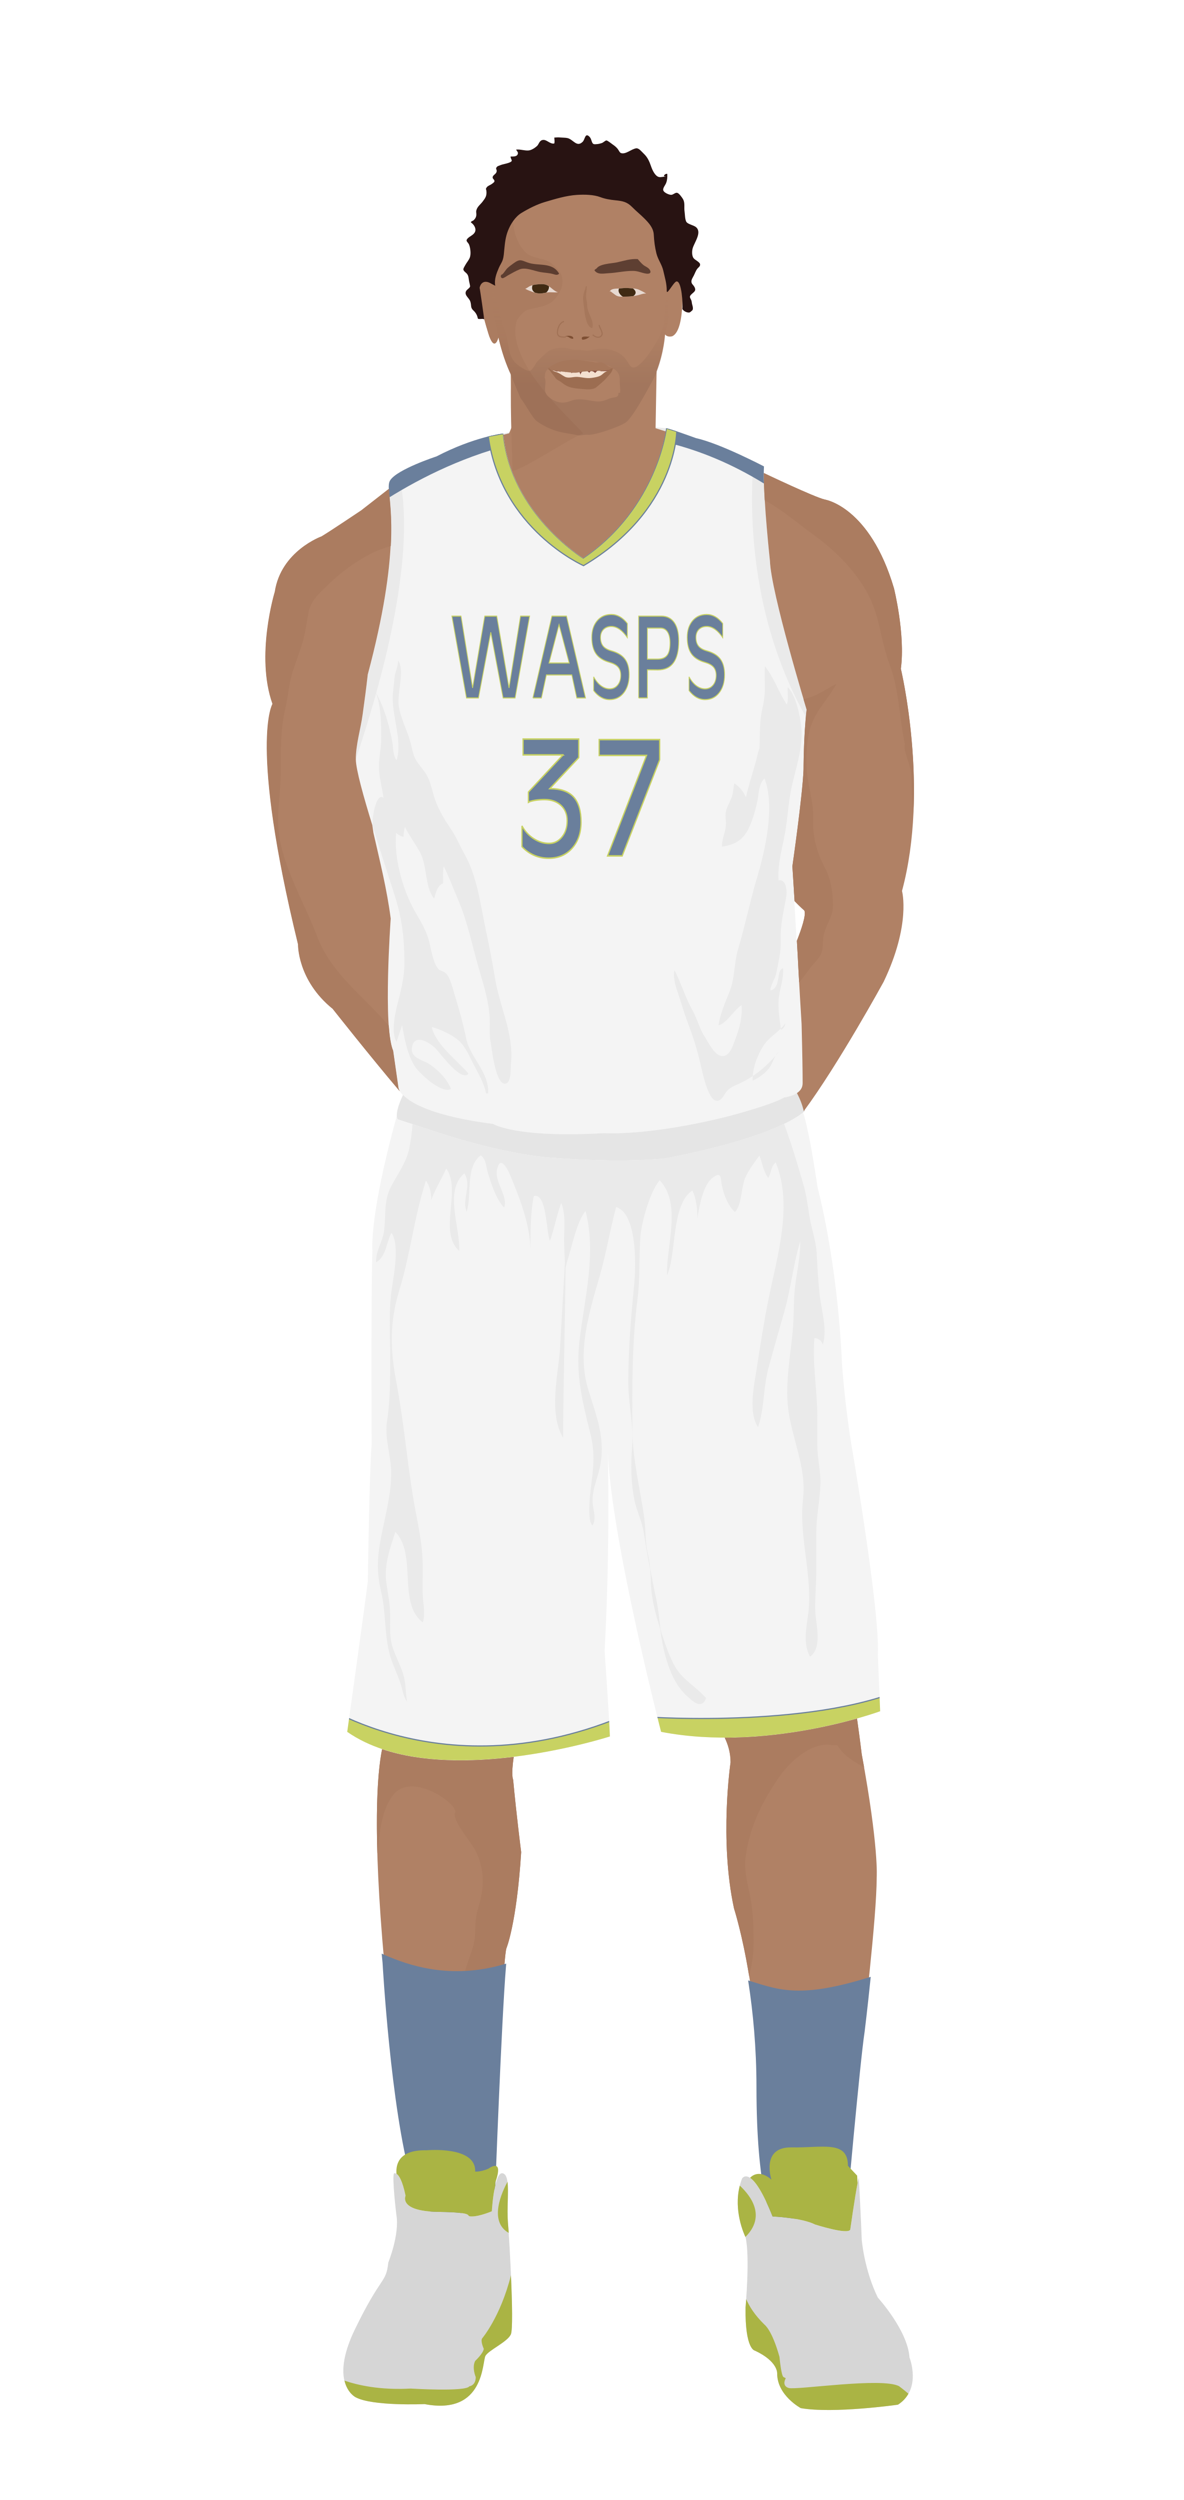 			<svg id="s58967de304ba6" xmlns="http://www.w3.org/2000/svg" xmlns:xlink="http://www.w3.org/1999/xlink" x="0px" y="0px" width="1029.1px" height="2172px" viewBox="0 0 1029.1 2172">
			
			<defs>
				<style type="text/css"><![CDATA[
									#s58967de304ba6 .uniform{fill:#f4f4f4;}
					#s58967de304ba6 .uniform.shadow{fill:#eaeaea;}
								
									#s58967de304ba6 .headband .base{fill:#6a7f9c;}
					#s58967de304ba6 .headband .shadow{fill:#607592;}
					#s58967de304ba6 .skin{fill:#b08165;}
					#s58967de304ba6 .skin.shadow{fill:#ab7c60;}
					#s58967de304ba6 .arms .wrap {fill:#DCE5EE;stroke-width:4;stroke:#DCE5EE}
					#s58967de304ba6 .legs .wrap {fill:#b4be4e;stroke-width:4;stroke:#b4be4e}
					#s58967de304ba6 .legs .socks {fill:#6a7f9c;stroke-width:3;stroke:#6a7f9c}
					#s58967de304ba6 .shoes .base{fill:#d6d6d6;}
					#s58967de304ba6 .shoes .sole{fill:#aab444;}
								#s58967de304ba6 .waist-base .uniform{fill:#e5e5e5;}
				]]></style>
			</defs>
			
			<g class="uniform uniform-base"><g class="jersey jersey-base"><path class="uniform" d="M324.6,723.6c5.6,24.6,11.8,49.4,15,74.4c0,0-6.9,94.4,2,114.8l4.6,31.9c0,0,0.9,21.2,82.3,31.8c0,0,19.5,12.4,96.4,8c0,0,38,2.7,106.2-14.2c0,0,38-9.7,50.4-16.8c0,0,15.9-1.8,15.9-12.4c0-10.6-0.2-23.7-0.9-51.5c0,0-2.7-42.5-3.3-58.4c0,0-3.8-66.1-4.6-78.5c0,0,8.8-61,9.7-84c0,0,0-29.2,2.7-52.2c0,0-31-101.7-31.9-129.2c0,0-6.4-60.2-5.1-82.1c0,0-37.8-19.9-59.1-24.6c0,0-21.9-8-25.9-8.6c0,0-8,69-72.3,112.8c0,0-63.3-39.2-69.4-108.2c0,0-24.8,2.7-57.9,19.9c0,0-34.1,11.1-40.3,20.8c-6.2,9.7,15,39.8-19.5,169c0,0.1,0,0.2,0,0.3c-1.4,11.4-2.8,22.8-4.4,34.2c-1.8,12.6-6.1,26.6-5.9,39.2c0.1,8.7,6.8,32.3,14.3,56.9"/><path class="uniform shadow" d="M323.6,716.8c7.7,25.1,16.4,51.1,20.1,63.2c5.9,19.1,7.8,36,7.8,56.5c0,13.7-3.5,25.5-6.7,38.5c-1.8,7.5-4.8,23.2-0.1,30c1.5-4.8,3.2-9.7,4.8-14.4c2,11.6,5.2,29.3,13.3,38.7c4.7,5.4,21.2,20.9,29.2,16.7c-3.4-8.5-9.9-15-17.2-20.5c-6.8-5.1-18.4-5.7-16.7-15.8c2.1-12.8,16.7-3.4,21.7,2.4c4,4.6,21.5,28.1,27.4,20.6c-9.6-11.3-28.8-25.5-31.9-40.5c6.6,1.6,17.7,6.8,23,11.4c6.1,5.3,9.3,13.2,12.9,20.2c3.9,7.7,9.9,17.5,11.2,26c0.4,0,1.4,0.1,1.9,0.1c1-18.7-15.7-31-19.1-47.7c-2.6-12.6-6.2-25.7-10-37.8c-1.6-5.3-3.7-14.9-7.6-18.8c-1.8-1.9-5.1-2.1-6.5-3.7c-4.8-5.3-6.5-18.1-8.3-24.8c-2.7-9.9-7.8-17.5-12.8-26.5c-10.3-18.7-17.7-45.6-15.7-67c2,1.6,4,3,6.4,3.4c0.1-2.9,0.5-5.9,1.2-8.7c3.6,7.3,8.8,14.4,12.9,21.6c6.9,12.2,4,30.2,12.6,40.8c1.2-4.7,2.7-11.5,7.7-13.3c0.2-4.9-0.4-10.4,0.6-14.9c4.5,9.2,8.2,19.2,12.3,28.7c8.4,19.5,12.2,39.5,18.1,59.8c4.3,14.9,9.3,30.2,9.6,45.8c0.1,6.3-0.5,12.5,0.8,18.7c0.9,4.7,4.2,38.4,13.3,35.8c4.6-1.3,4-13.6,4.3-17.2c2.6-26.3-9.5-48.4-13.7-73.5c-2.4-14.6-5.1-28.3-8.2-43c-4.7-22.2-7.3-45.6-18.4-65.5c-4-7.1-7-14.6-11.3-21c-5.4-8-10.6-16.2-14.1-25.7c-2.5-7-3.7-14.9-7.2-21.5c-3.2-6-8.6-10.3-11.2-16.9c-1.5-3.9-2.1-8-3.2-12c-2.8-10.5-8.7-21.2-10.2-31.8c-1.6-11.3,5.4-30.4-0.5-39.6c-0.1,5.7-3.1,11-3.4,16.8c-0.3,4-0.8,7.9-1.2,11.9c-1.6,18.5,8.7,40.8,3.2,58.1c-3.4-4-2.9-12.3-3.9-17c-3-15.1-6.7-28.3-14.3-42.2c4.7,11.9,4.8,27.3,4.9,40c0,9-2.3,17.2-2,26.3c0.3,8.8,2.9,17.1,3.9,25.7c-6.4-5.9-11.3,20.1-9,30.3"/><path class="uniform shadow" d="M660.1,650c0.5-11.7-0.1-23.1,2.5-34.4c1.1-4.9,2-9.6,2.1-14.6c0.2-7.3-0.3-15.1,0.1-22.2c8.2,10.1,11.9,22.7,19.1,33.2c1.6-4.2,0.5-10.4,0.7-15.1c7.3,7,11,25.7,11.9,35.4c1.5,16.6-4.4,33.9-8.1,49.9c-2.7,11.9-3.5,24.1-5.2,36.1c-2.2,15.5-7.6,30.4-6.5,46.5c7.1-1.3,7.5,10.2,6.6,14.9c-2.5,13.6-5.1,23.4-4.7,37.4c0.3,10.3-2.1,18.9-4,28.8c-0.8,4.1-5.6,11.5-4.9,14.6c9.6-2.8,4.5-17.3,10.9-19.4c0.7,10.5-3.3,18.2-3.9,28.2c-0.5,8.7,1.1,16.9,2.1,25.4c2.1-1,3.5-3.2,3.7-5.5c-5.7,7.8-14.4,11.6-19.5,20.1c-5.2,8.6-9.2,19.4-8.8,29.5c5.8-2.7,12.5-7.4,15.7-13.1c2.9-5,2.9-8.3,7.4-12.3c-9.7,11.7-19.8,20.7-33.3,27.3c-4.8,2.3-8.8,3.3-12.4,7.4c-2.2,2.5-4.3,9-9.2,8.1c-7.2-1.3-11.9-24.9-13.5-31.6c-2.9-12.9-6.6-24.2-11.2-36.4c-3.2-8.5-5.7-17.4-8.6-26c-2-5.8-4.4-13.7-2.8-19.3c5.8,11.3,9.2,23.4,15.5,34.6c4.3,7.7,6.1,16.1,10.9,23.4c3.2,5,8.4,16.2,15,16.5c7.1,0.3,9.7-10.3,11.7-15.5c3.6-9.2,5.9-18.7,5.1-28.7c-6.7,4.3-12.6,15.5-20,17.6c1.4-10,5.9-20,9.7-29.6c4.6-11.7,3.7-24.4,7.3-36.6c6.2-20.7,10.5-42.1,16.7-62.9c6.9-23.3,15.6-61.2,6.3-85.4c-5.1,4.4-4.9,13.3-6.2,19.6c-1.6,7.6-3.8,15.4-7,22.5c-4.8,10.7-11.6,15.3-23.7,17.1c-0.4-6.1,2.7-12,3.3-18.1c0.4-3.8-0.8-8.1-0.1-11.8c1.1-5.7,4.9-10.4,6-16c0.7-3.1,0.6-6.1,1.5-9c4.1,2.4,8.3,7.5,10,12.1c2.3-10.1,5.6-20.2,8.4-30.1c1.6-5.6,2.2-11.3,5.3-16.6"/><path class="uniform shadow" d="M424.4,379.2c11.1,80.6,82.8,112.2,82.8,112.2c80.8-47.9,81-116.6,81-116.6l-9-2.8c0,0-8,69-72.3,112.8c0,0-63.3-39.2-69.4-108.2l-11.5,2.2C425.4,378.9,424.9,379,424.4,379.2z"/><path class="uniform shadow" d="M506.8,484.8C571.2,441,579.2,372,579.2,372c-88.3-7.5-141.8,4.6-141.8,4.6C443.6,445.6,506.8,484.8,506.8,484.8z"/><path class="uniform shadow" d="M346.4,411c-3.3,2.1-5.9,4.2-7.2,6.3c-6.2,9.7,15,39.8-19.5,169c0,0.1,0,0.2,0,0.3c-1.4,11.4-2.8,22.8-4.4,34.2c-1.7,12.3-5.9,25.9-5.9,38.3C358.9,511.6,354,440.6,346.4,411z"/><path class="uniform shadow" d="M664.1,405.1c0,0-3.6-1.9-9.1-4.6c-2.9,33-6,131.5,45.4,222.1c0.2-2.1,0.4-4.2,0.6-6.3c0,0-31-101.7-31.9-129.2C669.2,487.2,662.8,427,664.1,405.1z"/></g><g class="waist waist-base"><path class="uniform shadow" d="M681.6,953.4c-12.4,7.1-50.4,16.8-50.4,16.8C563,987.1,525,984.4,525,984.4c-77,4.4-96.4-8-96.4-8c-52.5-6.8-71.5-18.1-78.3-25.2c-8.3,17.5-4.6,21.2-4.6,21.2c2,0.7,30.5,10,30.5,10c63.7,21.2,101.5,23.2,101.5,23.2c65.7,5.3,100.9,0.7,100.9,0.7c102.8-19.9,120.8-41.1,120.8-41.1c1.3-3.2-0.9-11.1-3.6-18.6C691.5,952.3,681.6,953.4,681.6,953.4z"/></g><g class="shorts shorts-base"><path class="uniform" d="M763,1437.6c2-38.5-23.2-183.8-23.2-183.8c-6-37.8-8-69.7-8-69.7c-4-89.6-21.2-152.6-21.2-152.6c-5.9-39.9-10-57.4-12.6-65.1c-5.6,4.8-31.3,22.8-119.5,39.9c0,0-35.2,4.6-100.9-0.7c0,0-37.8-2-101.5-23.2c0,0-28.5-9.3-30.5-10c0,0-0.6-0.7-0.8-2.7c-24.2,87.8-21.1,116.8-21.1,116.8c-1.3,31.2-0.7,168.5-0.7,168.5c-2,24.5-3.3,118.8-3.3,118.8c-2,16.6-17.9,130.7-17.9,130.7c76.3,53.1,228.3,4,228.3,4c-0.7-19.2-4.6-74.3-4.6-74.3c4.4-80.5,3.3-151.7,2.8-172.8c3,75.8,46.3,243.1,46.3,243.1c92.9,17.9,190.4-17.9,190.4-17.9L763,1437.6z"/><path class="uniform shadow" d="M715.2,1168.2c4.1-13.7-1.4-30.5-2.9-44.3c-1.2-11.6-1.8-22.4-2.4-34.2c-0.6-12.1-4.5-21.5-6.4-33.5c-1.5-9.1-2.6-18.2-5.1-26.8c-5-17.4-10.4-35.5-16.9-53.1c-16.5,8-47.3,19.1-103,29.9c0,0-35.2,4.6-100.9-0.7c0,0-37.8-2-101.5-23.2c0,0-9.2-3-17.6-5.7c-0.3,7.2-1.7,15.1-2.6,20.1c-2.2,12.5-10.4,23.3-16.1,34.3c-6.5,12.4-4.2,25-6,38.4c-1.2,9.2-7.4,17.7-6.9,27.2c8.8-5.1,8.8-17,13.3-25.6c7.6,10.5,1.7,38.1,0,51.1c-2.4,18-1.1,36.9-1.1,55.1c0,19.4,0.2,38.8-2.7,57.5c-2.3,15,3.6,30.2,3.6,45.1c0,16.5-3.8,31.3-7.1,47.3c-4.3,20.4-6.6,34.8-1.7,55.2c4.2,17.6,2.8,35.7,7.1,53.2c2.2,9.1,6.4,17.2,9.5,26c1.9,5.3,2.6,12.4,6,16.7c-1.5-9.3-0.8-17-4.1-26.1c-2.4-6.6-5.5-12.8-7.9-19.4c-3.4-9.5-2.7-18.5-2.7-28.8c0-10.9-1.9-18.6-3.3-28.9c-2.1-15.5,3-29.1,7.8-44.2c19.1,19.4,1.8,62.2,23.9,78.6c2.4-7.4,0.2-16.5-0.1-24.3c-0.3-8.9,0.2-17.8,0-26.6c-0.4-20.7-5.4-39.3-8.6-59.4c-5.3-32.8-8.1-66-14.4-98.9c-5.3-27.9-5.8-51.7,2.6-79.1c9.7-31.6,13-64,23.2-95.4c3.2,4.1,4.8,10.7,4.6,16.9c3.5-9.7,8.5-17.5,13.1-27.5c13.5,19.3-7.3,54.8,11.2,71.6c1.1-20.5-13.4-52.2,4.5-67.4c6.8,10.8-2.5,22.6,2,33.3c4.8-14.6-1.5-38.4,12.2-48.9c4.8,3.1,4.7,10.4,6.4,15.7c2.8,8.9,7,22.5,14,29.7c3.6-9.9-8.2-21.9-6.3-32.4c2.4-13.2,8.4-3.2,11.5,4.2c8.5,20.1,17.6,44,17.7,65.9c0-16.7-0.2-31.5,2.8-47.7c11.5-3.3,10.7,31.4,14.1,39c3.8-10.8,5.8-22.3,9.8-33c4,9.3,2.5,21.4,2.5,31.5c0,6.7,0.4,13.5,0.7,20.3c-1.3,23.1-4.3,75-4.3,75.5c-1.8,23-9.9,55.6,2.8,76.7c-0.3-22.2,1.7-107.6,2.1-147.6c0.6-2.8,1.3-5.7,2.2-8.5c3.7-11.9,7.6-31.5,15.1-41c9.8,37.4-1.1,76.6-5.3,113.5c-3.3,29.4,2.6,52.1,9.5,79.8c4.6,18.4,2.4,31.5,0.2,49.5c-0.7,5.8-2.9,27.2,1.8,30.5c3.6-7.2,0.3-13.3,0-20c-0.6-10.5,3.7-19.5,6-29.4c5.8-25-2.4-44.7-9.8-68.7c-10-32.7,0.8-67,10-98.9c5.7-19.8,9-40.2,14.2-59.7c18.2,5.5,17.3,50.3,15.8,66.1c-2.8,28.8-5.2,57-5.2,86c0,19.4,4.9,37.3,3.3,56.4c-1.2,14.8-1,31.3,2,45.9c2,9.8,6.7,18.8,8.2,28.7c1.6,10.7,3.5,21.2,5.5,31.6c0.2,2.5,0.5,6,0.5,7.5c0.1,15.5,3.4,29.3,8.1,43.7c0.9,7,2.5,16.3,4.3,22.8c3.8,14.2,9.1,27.1,19.3,36.3c4.3,3.8,12.5,12.3,16.4,1.6c-8.8-10.1-20.3-15.8-27-27.4c-5-8.8-8.1-18.5-11.4-28.1c-0.3-0.8-0.9-3.1-1.3-4.8c-1.1-9.2-1.9-18.5-4-27.5c-1.6-7.2-3.5-17.6-4.9-25.1c-0.4-4.3-1.1-8.6-2.1-13c-2.4-10.4-1.6-20-3-30.4c-3.5-25.4-10.1-50.1-10.3-76.2c-0.3-38.4-0.4-76.3,4.4-114.1c2.4-18.4,1.1-36.7,2.6-54.8c1-12.4,8.4-39.1,16.7-48.4c19.5,20.3,5.4,57.7,6.4,82.5c8.4-18.6,3.4-61.4,22-73.7c3.1,6.4,4.5,15.5,4.3,24.4c2.2-14,5.7-30,13.5-35.6c7.9-5.7,6.3-0.1,8,7.6c1.8,8.2,5,16.3,11.1,22.4c6.3-6.2,5.4-22.1,9.3-30.5c3-6.4,8.3-13.6,12.1-18.6c2.1,5.6,3.9,15.1,7.7,19.4c2.8-5.1,2.2-9.9,6.4-13.5c15.2,37.2,1.4,81.1-6.2,118.7c-4.1,20.3-7.3,40.9-10.4,61.1c-2.2,14.3-7.4,37.3,1.3,50.2c5.7-16.8,4.4-34.9,9.2-52c4.4-15.9,8.6-31,13.2-46.9c6-20.5,8.2-42.7,14.2-62.5c0.3,13.6-3.1,26.9-4.6,40.5c-1.3,12.5-0.7,25-1.9,37.5c-2,21.2-6.4,44.7-4.1,66c2.9,26.5,16.2,51.9,13.1,79.4c-3.6,32.2,6.9,61.6,5.1,93.5c-0.8,14.3-6.5,30.6,1,43.9c11.2-8.4,4.8-28.4,4.5-40c-0.3-11.6,0.9-23.3,0.9-35c0-10.9,0-21.7,0-32.6c0-14.4,3.1-27.8,3.6-42c0.4-11.4-2.7-22.4-2.7-33.9c0-8.4,0-16.8,0-25.2c0-22.3-4.5-46.3-2.5-68.1C711.6,1162.6,714.2,1164.9,715.2,1168.2z"/></g></g><g class="mask-shorts"><g><defs><path id="s58967de304ba6-shorts-clip-path-def" d="M763,1437.6c2-38.5-23.2-183.8-23.2-183.8c-6-37.8-8-69.7-8-69.7c-4-89.6-21.2-152.6-21.2-152.6c-5.9-39.9-10-57.4-12.6-65.1c-5.6,4.8-31.3,22.8-119.5,39.9c0,0-35.2,4.6-100.9-0.7c0,0-37.8-2-101.5-23.2c0,0-28.5-9.3-30.5-10c0,0-0.6-0.7-0.8-2.7c-24.2,87.8-21.1,116.8-21.1,116.8c-1.3,31.2-0.7,168.5-0.7,168.5c-2,24.5-3.3,118.8-3.3,118.8c-2,16.6-17.9,130.7-17.9,130.7c76.3,53.1,228.3,4,228.3,4c-0.7-19.2-4.6-74.3-4.6-74.3c4.4-80.5,3.3-151.7,2.8-172.8c3,75.8,46.3,243.1,46.3,243.1c92.9,17.9,190.4-17.9,190.4-17.9L763,1437.6z"/></defs><clipPath id="s58967de304ba6-shorts-clip-path"><use xlink:href="#s58967de304ba6-shorts-clip-path-def" overflow="visible"/></clipPath></g></g><g class="mask-jersey"><g><defs><path id="s58967de304ba6-jersey-clip-path-def" d="M324.6,723.6c5.6,24.6,11.8,49.4,15,74.4c0,0-6.9,94.4,2,114.8l4.6,31.9c0,0,0.9,21.2,82.3,31.8c0,0,19.5,12.4,96.4,8c0,0,38,2.7,106.2-14.2c0,0,38-9.7,50.4-16.8c0,0,15.9-1.8,15.9-12.4c0-10.6-0.2-23.7-0.9-51.5c0,0-2.7-42.5-3.3-58.4c0,0-3.8-66.1-4.6-78.5c0,0,8.8-61,9.7-84c0,0,0-29.2,2.7-52.2c0,0-31-101.7-31.9-129.2c0,0-6.4-60.2-5.1-82.1c0,0-37.8-19.9-59.1-24.6c0,0-21.9-8-25.9-8.6c0,0-8,69-72.3,112.8c0,0-63.3-39.2-69.4-108.2c0,0-24.8,2.7-57.9,19.9c0,0-34.1,11.1-40.3,20.8c-6.2,9.7,15,39.8-19.5,169c0,0.1,0,0.2,0,0.3c-1.4,11.4-2.8,22.8-4.4,34.2c-1.8,12.6-6.1,26.6-5.9,39.2c0.1,8.7,6.8,32.3,14.3,56.9"/></defs><clipPath id="s58967de304ba6-jersey-clip-path"><use xlink:href="#s58967de304ba6-jersey-clip-path-def" overflow="visible"/></clipPath></g><g><defs><path id="s58967de304ba6-waist-clip-path-def" d="M681.6,953.4c-12.4,7.1-50.4,16.8-50.4,16.8C563,987.1,525,984.4,525,984.4c-77,4.4-96.4-8-96.4-8 c-52.5-6.8-71.5-18.1-78.3-25.2c-8.3,17.5-4.6,21.2-4.6,21.2c2,0.7,30.5,10,30.5,10c63.7,21.2,101.5,23.2,101.5,23.2 c65.7,5.3,100.9,0.7,100.9,0.7c102.8-19.9,120.8-41.1,120.8-41.1c1.3-3.2-0.9-11.1-3.6-18.6 C691.5,952.3,681.6,953.4,681.6,953.4z"/></defs><clipPath id="s58967de304ba6-waist-clip-path"><use xlink:href="#s58967de304ba6-waist-clip-path-def"  overflow="visible"/></clipPath></g></g>
<defs><style type="text/css" ><![CDATA[
#s58967de304ba6 .uniform-pattern .pattern-1{fill:#6a7f9c;}
#s58967de304ba6 .uniform-pattern .pattern-2{fill:#c8d262;stroke:#6a7f9c;}
#s58967de304ba6 .uniform-pattern .identifiers .number path{fill:#6a7f9c;stroke:#c8d262;stroke-width:20}
#s58967de304ba6 .uniform-pattern .identifiers .wordmark path{fill:#6a7f9c;stroke:#c8d262;stroke-width:20;}
]]></style></defs>
<g class="uniform-pattern">
	<g class="jersey" clip-path="url(#s58967de304ba6-jersey-clip-path)">
		<path class="pattern-1" d="M278.1,477.6c0,0,225-220.5,448.5-9l-58.5-130.5l-327-1.5L278.1,477.6z"/>
	</g>
	<g class="shorts" clip-path="url(#s58967de304ba6-shorts-clip-path)">
		<path class="pattern-2" d="M270.6,1475.1c0,0,114,84,276,13.5l3,51l-325.5,1.5L270.6,1475.1z"/>
		<path class="pattern-2" d="M563.1,1491.6c0,0,153,10.5,231-28.5l-4.5,46.5l-229.5,21L563.1,1491.6z"/>
	</g>
	<g class="collar" clip-path="url(#s58967de304ba6-jersey-clip-path)">
		<path class="pattern-2" d="M424.4,379.2c11.1,80.6,82.8,112.2,82.8,112.2c80.8-47.9,81-116.6,81-116.6l-9-2.8
			c0,0-8,69-72.3,112.8c0,0-63.3-39.2-69.4-108.2l-11.5,2.2C425.4,378.9,424.9,379,424.4,379.2z"/>
	</g>
	<g class="identifiers">
			
		<svg y="510px" x="345px" width="320" height="120" class="wordmark" xmlns="http://www.w3.org/2000/svg" xmlns:xlink="http://www.w3.org/1999/xlink" viewBox="0 0 184.0 85.5"><g id="s537238724f63c" transform="matrix(0.734 0 0 1 12.001 68.62)"><g transform="scale(0.033) translate(0, 0)"><path transform="translate(0,0) rotate(180) scale(-1, 1)" d="M374,0l-372,1534l0,0l116,0l117,0l0,0l296,-1346l0,0l0,0l311,1346l153,0l154,0l313,-1346l0,0l0,0l294,1346l0,0l116,0l117,0l0,0l-371,-1534l-153,0l-154,0l-315,1231l0,0l0,0l-315,-1231l-153,0z" /><path transform="translate(2031,0) rotate(180) scale(-1, 1)" d="M41,0l487,1534l186,0l187,0l486,-1534l0,0l-111,0l-112,0l0,0l-127,431l0,0l-651,0l0,0l-126,-431l0,0l-109,0l-110,0M710,1374l-256,-719l0,0l516,0l0,0l-260,719l0,0z" /><path transform="translate(3496,0) rotate(180) scale(-1, 1)" d="M991,1132C928,1200 862,1252 793,1288C724,1323 653,1341 582,1341C499,1341 433,1322 382,1285C331,1247 306,1197 306,1135C306,1066 328,1012 372,972C415,933 486,903 583,883C742,850 858,799 930,728C1002,657 1038,560 1038,436C1038,296 992,183 901,98C810,12 689,-31 539,-31C462,-31 390,-17 322,11C254,39 190,81 130,138l0,257C182,324 244,268 315,229C386,190 461,170 539,170C624,170 693,194 745,241C797,288 823,349 823,426C823,490 800,541 755,579C710,617 638,646 539,667C379,700 263,753 191,828C119,902 83,1005 83,1136C83,1265 129,1368 220,1447C311,1526 432,1565 582,1565C658,1565 730,1551 798,1523C866,1495 930,1453 991,1396z" /><path transform="translate(4621,0) rotate(180) scale(-1, 1)" d="M156,0l0,1534l0,0l111,0l0,0l470,0C879,1534 988,1494 1065,1414C1142,1333 1180,1219 1180,1070C1181,889 1137,753 1048,662C959,571 826,526 648,526l-270,2l0,0l0,-528l0,0l-111,0l-111,0M378,728l0,0l260,0C751,728 833,752 883,799C933,846 958,923 958,1030C958,1119 937,1188 895,1237C852,1286 792,1310 714,1310l-336,0l0,0z" /><path transform="translate(5935,0) rotate(180) scale(-1, 1)" d="M991,1132C928,1200 862,1252 793,1288C724,1323 653,1341 582,1341C499,1341 433,1322 382,1285C331,1247 306,1197 306,1135C306,1066 328,1012 372,972C415,933 486,903 583,883C742,850 858,799 930,728C1002,657 1038,560 1038,436C1038,296 992,183 901,98C810,12 689,-31 539,-31C462,-31 390,-17 322,11C254,39 190,81 130,138l0,257C182,324 244,268 315,229C386,190 461,170 539,170C624,170 693,194 745,241C797,288 823,349 823,426C823,490 800,541 755,579C710,617 638,646 539,667C379,700 263,753 191,828C119,902 83,1005 83,1136C83,1265 129,1368 220,1447C311,1526 432,1565 582,1565C658,1565 730,1551 798,1523C866,1495 930,1453 991,1396z" /></g></g></svg>		
		<g class="number">
			<svg x="0" y="640px" xmlns="http://www.w3.org/2000/svg" xmlns:xlink="http://www.w3.org/1999/xlink" width="100%" height="110" viewBox="0 0 106 85"><g transform="matrix(1 0 0 1.2 0 80)"><g transform="scale(0.042) translate(0, 0)"><path transform="translate(0,0) rotate(180) scale(-1, 1)" d="M799,1345l-639,0l0,0l0,105l0,106l0,0l890,0l0,-123l0,-124l-463,-413l0,0C758,895 884,859 965,787C1046,714 1087,602 1087,451C1087,306 1039,190 944,102C849,13 723,-31 567,-31C485,-31 408,-18 336,8C264,34 199,72 142,123l0,276C189,328 251,271 330,229C408,187 490,166 575,166C658,166 728,195 783,253C838,310 865,382 865,469C865,553 832,621 766,673C699,724 612,750 503,750C450,750 399,747 349,740C299,733 264,724 245,714l0,136l554,495z" /><path transform="translate(1268,0) rotate(180) scale(-1, 1)" d="M243,0l596,1280l27,58l0,0l-758,0l0,211l968,0l0,-134l0,-135l-599,-1280z" /></g></g></svg>
		</g>
	</g>
</g>			
						
						<g class="neck"><path class="skin" d="M506.8,484.8c56.8-38.6,69.6-96.8,71.9-110l-10.9-3.4l-8.2-18.3H452.2l-9.7,23.3l-5,1.3 C444.2,446,506.8,484.8,506.8,484.8z"/></g>
			
			<g class="pose-3 pose">
	<g class="arms">
		<path class="right skin" d="M341.6,912.8c-8.8-20.3-2-114.8-2-114.8c-3.2-25-9.4-49.8-15-74.4l-1-6.8
			c-7.6-24.6-14.2-48.2-14.3-56.9c-0.2-12.6,4.2-26.6,5.9-39.2c1.6-11.4,3.1-22.8,4.4-34.2c0-0.1,0-0.2,0-0.3
			c28.4-106.3,19-145.5,18.3-161.5c-4.8,3.7-19.3,15-24,18.7c0,0-26.8,18-34.5,22.6c0,0-35.2,12.6-40.6,48.1c0,0-17,55.4-2,97.4
			c0,0-20.6,33.6,22.2,208.9c0,0-0.7,31.1,30.1,56c0,0,31.8,40.3,58.3,71.6c-1.3-2.1-1.3-3.4-1.3-3.4L341.6,912.8z"/>
		<path class="left skin" d="M783,581c4-30-6-70-6-70c-21-71-60-77-60-77c-9-2-53-23-53-23l-0.1,0.1
			c-0.2,25.2,5.3,76.1,5.3,76.1c0.9,27.4,31.9,129.2,31.9,129.2c-2.7,23-2.7,52.2-2.7,52.2c-0.9,23-9.7,84-9.7,84
			c0.3,4.6,1.1,16.8,1.9,30.2c5.1,5.3,8.5,8.2,8.5,8.2c1.8,3.7-2.7,16.7-6.5,26.3c0.5,8.2,0.8,13.9,0.8,13.9
			c0.7,15.9,3.3,58.4,3.3,58.4c0.7,27.9,0.9,40.9,0.9,51.5c0,3.9-2.1,6.6-4.9,8.5c2.6,5,4.7,10.2,5.9,15.7
			C728.9,924.4,768,853,768,853c24-50,16-79,16-79C808,685,783,581,783,581z"/>
		<path class="skin shadow" d="M346.3,944.6l-4.6-31.9c-1.9-4.4-3.1-12.2-3.8-21.7c-21.5-25.2-50.2-45.5-62.1-77.2
			C265,785.2,247.9,757.1,243,728c-3.3-19.8,0.8-35.6,1-55.2c0.2-19.6-0.5-38.1,3.9-56.8c2.7-11.4,3.1-22.7,6.9-33.8
			c2.8-8.3,6.1-16.9,8.5-25.3c2.2-8,3.2-15.6,4.7-24c2-11.3,9.1-17,17.3-25c11.2-10.9,23.1-19.6,36.8-26.8c5.7-2.9,11.6-5,17.6-6.8
			c1.4-26.9-1.3-41.4-1.6-49.6c-4.8,3.7-19.3,15-24,18.7c0,0-26.8,18-34.5,22.6c0,0-35.2,12.6-40.6,48.1c0,0-17,55.4-2,97.4
			c0,0-20.6,33.6,22.2,208.9c0,0-0.7,31.1,30.1,56c0,0,31.8,40.3,58.3,71.6C346.3,945.9,346.3,944.6,346.3,944.6z"/>
		<path class="skin shadow" d="M777,511c-21-71-60-77-60-77c-9-2-53-23-53-23l-0.1,0.1c0,6.5,0.3,14.8,0.8,23.5
			c14.8,8,30,21.1,41.6,29.4c20.3,14.6,39.2,33.4,50,56c8.5,17.7,9.8,38.9,17,57.5c8.1,20.9,8.5,47.6,13.3,69.5
			c-2,3.6,4.6,17.7,5.2,23.7c0.9,8.1,0.4,22.5,2.1,35.4C797,639.4,783,581,783,581C787,551,777,511,777,511z"/>
		<path class="skin shadow" d="M714.2,827.2c1.5-4.7,0.6-9.9,1.7-14.7c2.7-11.5,8.7-16,8.1-28.5
			c-0.6-11.4-1.9-20.3-7-30.1c-7.1-13.6-10.8-27-10.2-42.2c0.6-15.9-5.2-30-5.8-45.8c-0.4-12.6,0.4-27.2,5.2-38.8
			c4.8-11.6,14.7-21.6,20.8-33.1c-9.8,5-16.9,10.9-28.6,13.4c1.7,5.6,2.7,9,2.7,9c-2.7,23-2.7,52.2-2.7,52.2c-0.9,23-9.7,84-9.7,84
			c0.3,4.6,1.1,16.8,1.9,30.2c5.1,5.3,8.5,8.2,8.5,8.2c1.8,3.7-2.7,16.7-6.5,26.3c0.5,8.2,0.8,13.9,0.8,13.9
			c0.2,5.3,0.7,13.5,1.2,22.1c3.8-4.2,7-9.1,9.3-12C707.3,836.6,712.5,832.7,714.2,827.2z"/>
													</g>
	<g class="legs">
		<path class="right skin" d="M332.1,1519.6c-4.3,21-8.4,70.9,1.9,185.4c0,0,7,126,25,189s70,7,70,7s7-189,11-208
			c0,0,9-21,13-84c0,0-4-31-7-63c0,0-1.9-3.3,0.5-19.7C410,1530.8,367.4,1531.5,332.1,1519.6z"/>
		<path class="left skin" d="M744.9,1493c-24.1,6.8-67.4,16.6-115,16.6c2.7,5.5,5.1,12.8,5.1,21.4c0,0-10,67,3,127
			c0,0,21,65,21,155s13,113,13,113h62c0,0,12-135,16-161c0,0,12-99,12-134c0,0,2-26-13-107C749,1524,747.5,1511.3,744.9,1493z"/>
		<path class="skin shadow" d="M432.4,1818.3c2.3-53.4,5.4-114.9,7.6-125.3c0,0,9-21,13-84c0,0-4-31-7-63
			c0,0-1.9-3.3,0.5-19.7c-36.6,4.5-79.1,5.2-114.4-6.7c-2.8,14-5.6,40.7-4.1,90.6c2.2-17.1,2.7-35.4,13-49.9
			c16.6-23.5,60.4,9.3,54.2,15c-1.1,8,15.1,25.6,18.9,34c7.2,16.1,6.8,30.5,1.9,46.8c-2.4,8-2.9,13.6-3,22.2
			c-0.1,10.6-3.6,17.8-6.9,27.9c-6,18.1-6.5,40.2-1.4,58.5C409.2,1780.6,418.2,1808.7,432.4,1818.3z"/>
		<path class="skin shadow" d="M749,1524c0,0-1.5-12.7-4.1-31c-24.1,6.8-67.4,16.6-115,16.6c2.7,5.5,5.1,12.8,5.1,21.4
			c0,0-10,67,3,127c0,0,7.2,22.2,13.1,58.6c2.5-9.9,3.9-18,3.9-28.9c0-13.2-0.3-26-2.7-38.8c-2.3-12.2-6-24-4.1-36.8
			c3.8-26,14.2-46.7,28.9-68.2c8.7-12.7,27.9-31,45.9-27.9c1.6,0.3,3.3,0.1,4.9,0.2c5.4,9.3,14.5,14.2,23.2,19.2
			C750.4,1531.7,749.7,1527.9,749,1524z"/>
		<path class="socks" stroke="#E6E7E8" stroke-miterlimit="10" d="M333.5,1699.6
			c0.2,1.8,0.3,3.6,0.5,5.4c0,0,7,126,25,189s70,7,70,7s5.3-143.7,9.3-193.1C391.5,1721.5,355,1709,333.5,1699.6z"/>
		<path class="socks" stroke="#E6E7E8" stroke-miterlimit="10" d="M652.1,1722.6
			c3.8,24.9,6.9,55.8,6.9,90.4c0,90,13,113,13,113h62c0,0,12-135,16-161c0,0,2.5-20.2,5.1-45.6
			C696.5,1737.5,677.5,1730.5,652.1,1722.6z"/>
		
													</g>
	<g class="shoes">
		<path class="right base" d="M344.5,1924c0,0-4-33-2-36c0,0,5.5-2.5,10,19.5c0,0-6.5,13.5,28.5,14s22,4,29,4
			s17.5-4.5,17.5-4.5s2-35,9.5-33s3,25,4.5,43s5.5,90.5,2.5,97s-19,13.5-22,18.5s-0.5,52-53,42c0,0-45.5,2-60-6
			c0,0-23.5-11.5-0.5-59s27-39.5,29-58C337.5,1965.5,347.5,1941,344.5,1924z"/>
		<path class="left base" d="M648,1943.5c0,0-13-25.5-3-51c0,0,8-13.5,26.5,33c0,0,25,1,37,7c0,0,28,9,30.5,4.5
			c0,0,6-42.5,7.5-45c0,0,2,38.5,2.5,53.5c0,0,2,26,14,50.5c0,0,26,28.5,27.5,52c0,0,11,27.5-10,41c0,0-56,8-84.5,3
			c0,0-20.5-11-20.5-30c0,0,1-10.5-19.5-20c0,0-8.5-1-8-37.5C648,2004.5,652,1960.5,648,1943.5z"/>
		<path class="sole" d="M441.5,1931c-1-12.3,0.7-26.9-0.4-35.6c-4.4,8.1-16.9,34.2,1.1,44.4
			C441.9,1936.2,441.7,1933.2,441.5,1931z"/>
		<path class="sole" d="M352.5,1907.5c0,0-6.5,13.5,28.5,14s22,4,29,4s17.5-4.5,17.5-4.5s0.7-12.9,3-22.6v-2.4
			c8-22.5-6-12-6-12c-7,3-11.5,2.5-11.5,2.5c1-22.5-42-18.5-42-18.5c-23.6-0.6-27.1,11.3-26.4,20.4
			C346.6,1889.7,349.7,1893.9,352.5,1907.5z"/>
		<path class="sole" d="M422,2046.5c3-5,19-12,22-18.5c1.7-3.6,1.2-27.6,0.1-51.4c-9.1,36.2-25.1,54.9-25.1,54.9
			c-1.5,2.5,1.5,9,1.5,9c-0.5,4-7.5,10.5-7.5,10.5c-3,6,0.5,14,0.5,14c0,7.5-5.5,8-5.5,8c-3,5-51,2-51,2c-26.9,1.5-46.3-3-57.6-6.9
			c2.6,10.9,9.6,14.4,9.6,14.4c14.5,8,60,6,60,6C421.5,2098.5,419,2051.5,422,2046.5z"/>
		<path class="sole" d="M675.5,2062c0,19,20.5,30,20.5,30c28.5,5,84.5-3,84.5-3c4.2-2.7,7.1-6,9.1-9.5
			c-4.3-3.7-8.1-6.5-8.1-6.5c-14.5-8-89.5,3.5-96,1.5s-2.5-8.5-2.5-8.5s0,0-2-1s-3.5-17.5-3.5-17.5c-6.5-23.5-13-28-13-28
			c-8.6-8.4-13.3-16-15.9-22.2c-0.3,4.4-0.6,7.2-0.6,7.2c-0.5,36.5,8,37.5,8,37.5C676.5,2051.5,675.5,2062,675.5,2062z"/>
		<path class="sole" d="M643,1898.7c-5.6,21.8,3.7,42.1,4.9,44.6C665.8,1925.5,653.1,1908.1,643,1898.7z"/>
		<path class="sole" d="M671.5,1925.5c0,0,25,1,37,7c0,0,28,9,30.5,4.5c0,0,4.1-29,6.4-40.5l-0.4-6.5l-8-8.5
			c0-22.5-22-15.5-49-16s-17.5,28-17.5,28c-9.3-8-15.5-4.7-18.6-1.6C656.2,1894.7,662.6,1903.2,671.5,1925.5z"/>
	</g>
</g>			<svg id="s588d278864138" class="face" xmlns="http://www.w3.org/2000/svg" xmlns:xlink="http://www.w3.org/1999/xlink" x="324px" y="51px" width="357px" height="358px" viewBox="0 0 357 358"><path fill="#b08165" d="M268.5,189.04c-1.41-1.92-2.86-2.74-4.22-2.91c-3.96-0.47-7.28,4.62-7.28,4.62c2.38-21.04,0-32.96,0-32.96c-16.83-65.56-65.84-69.37-76.8-69.39c-0.71,0.02-1.44,0.04-2.2,0.06c-54,1.42-71.5,44.58-71.5,44.58c-9,12.5-4,61.55-4,61.55c-21-12.95-1.5,45.45-1.5,45.45c5,13.5,8,1,8,1c2.88,12.67,6.63,23.41,10.9,32.53c0.85,44.99,1.74,68.73,1.44,83.43c23.33,0,116.79,0,123.83,0l1.52-85.32c6.58-17.33,7.31-32.14,7.31-32.14c2.5,3,6.5,1.5,6.5,1.5C272.75,234.79,268.5,189.04,268.5,189.04z M255.96,199.92C255.93,200.18,255.94,200.15,255.96,199.92L255.96,199.92z M256.22,197.67c0.03-0.3,0.07-0.64,0.11-1.01C256.29,197.01,256.25,197.35,256.22,197.67z M256.82,192.32c0.06-0.55,0.11-0.99,0.14-1.26C256.91,191.5,256.87,191.92,256.82,192.32z M265.33,190.26c-0.04-0.16-0.09-0.37-0.16-0.62c-0.13-0.5-0.31-1.2-0.54-2.1c0.22,0.86,0.4,1.58,0.54,2.1C265.24,189.9,265.29,190.1,265.33,190.26C265.47,190.79,265.48,190.83,265.33,190.26z"/><path fill="#ab7c60" d="M125.25,227.25c4.5-6.5,6.97-8.84,12.65-10c4.87-0.99,13.28-2.45,17.35-5.75c9.63-7.79,13.17-20.35,5.59-28.43c-4.32-4.6-7.03-7.3-13.05-8.81c-4.83-1.22-11.04-2.16-15.05-6.1c-7.84-7.69-11.29-20.73-10.82-31.2c0.41-8.95,9.17-18.79,15.15-24.83c7.04-7.12,15.71-14.12,23.72-20.42c-40.38,8.84-54.04,42.51-54.04,42.51c-9,12.5-4,61.55-4,61.55c-21-12.95-1.5,45.45-1.5,45.45c5,13.5,8,1,8,1c2.89,12.7,6.64,23.46,10.93,32.59c-0.78,38.87,1.32,70.54,1.15,83.21c7.79,0.1,53.6-30.51,61.45-32.32C179.16,318.81,113.75,264.75,125.25,227.25z"/><g class="eyes eyes-13"><path fill="#ffffff" fill-opacity="0.7" d="M132.33,199.83c1.11,0.03,3.22-1.89,4.34-2.34c1.76-0.71,3.45-1.13,5.34-1.33c2.77-0.29,6.43-0.69,8.99,0.37c3.64,1.5,6.2,5.23,9.95,6.43c-2.99,0.25-6.11-0.28-9.1,0.07c-2.65,0.3-5.29,1.22-8.02,0.81c-3.56-0.53-8.45-2.35-11.33-4.01"/><path fill="#ffffff" fill-opacity="0.7" d="M205.83,202.5c1.32-3,5.15-2.68,7.86-2.83c3.09-0.17,5.56-0.72,8.6-0.37c3.01,0.34,6.24,0.13,9.04,1.38c2.06,0.91,4.3,2.09,6.29,3.34c-2.41-0.25-5,0.96-7.28,1.48c-3.45,0.79-6.57,1.18-10.18,1.18c-3.14,0-6.57,0.56-9.16-1.33c-1.53-1.12-3.11-2.3-4.5-3.34"/><path fill="#402a13" d="M142.01,196.17c-1.09,0.11-2.11,0.31-3.12,0.59c-0.46,1.23-0.61,2.67-0.2,3.79c0.45,1.24,1.33,2.1,2.29,2.68c1,0.27,1.97,0.48,2.85,0.61c2.35,0.35,4.63-0.28,6.92-0.66c1.36-1.21,2.57-3.08,2.42-5.45c-0.69-0.47-1.4-0.88-2.17-1.2C148.44,195.48,144.78,195.88,142.01,196.17z"/><path fill="#402a13" d="M214.01,199.65c-0.54,1.2-0.53,2.71,0.39,4.19c0.86,1.38,1.88,2.29,3.01,2.89c0.92-0.02,1.84-0.07,2.74-0.07c2.24,0,4.28-0.17,6.34-0.47c1.57-1.1,2.67-2.73,1.51-4.65c-0.52-0.86-1.21-1.48-1.98-1.97c-1.25-0.09-2.51-0.14-3.73-0.28C219.36,198.96,216.95,199.46,214.01,199.65z"/></g><g class="eyebrows eyebrows-16"><path fill="#281312" fill-opacity="0.6" d="M111.667,188c1.637-0.605,3.805-4.561,5.316-6c1.722-1.64,3.694-3.014,5.611-4.408c5.197-3.778,6.396-2.618,11.814-0.593c9.397,3.511,21.63-0.761,27.558,9.742c-1.543,1.757-3.715,0.743-5.5,0.267c-3.623-0.966-7.301-1.015-10.959-1.684c-5.357-0.98-12.666-4.374-17.838-2.323c-3.426,1.358-7.111,3.531-10.345,5.324c-0.801,0.444-3.724,2.559-4.657,2.364c-2.031-0.424-1.701-2.97,0.001-3.689"/><path fill="#281312" fill-opacity="0.6" d="M194.333,182.667c2.025-4.569,13.703-4.777,18-5.75c6.178-1.398,11.472-3.237,17.96-2.859c1.196,1.418,3.134,3.662,4.672,4.958c1.966,1.658,4.91,2.375,6.116,4.936c1.02,2.164-0.504,3.179-3.49,2.738c-3.947-0.583-6.972-2.313-11.259-2.357c-7.314-0.076-14.113,1.661-21.35,2.017c-4.366,0.215-9.765,1.6-12.355-2.674c0.547-0.538,1.554-1.355,2.373-1.676"/></g><g class="hair hair-1000"><path fill="#281312" d="M106.44,197.24c-0.99-5.34,1.01-10.58,3.12-15.52c1.06-2.49,2.64-4.55,3.46-7.18c0.89-2.86,0.99-5.77,1.29-8.79c0.59-5.97,1.1-10.96,3.25-16.44c2.22-5.68,6.34-12.09,11.69-15.33c6.2-3.75,13.4-7.44,20.3-9.47c9.13-2.69,18.57-5.64,28.11-6.21c6.28-0.38,14.26-0.27,20.1,1.94c4.2,1.59,8.53,2.29,13.05,2.75c6.33,0.64,10.17,1.31,14.75,5.99c3.37,3.44,7.03,6.32,10.46,9.76c4,4.01,7.94,8.3,8.24,14.26c0.29,5.61,0.94,10.63,2.24,15.99c1.35,5.59,4.87,9.86,6.05,15.3c1.32,6.04,3.03,10.93,2.96,17.47c-0.04,4.26,6.06-7.96,8.5-8.26c4.61-0.56,5.66,20.48,5.08,23.92c1.33,2.42,5.59,3.91,6.95,2.64c1.44-1.35,2.44-1.39,2.18-3.93c-0.15-1.51-0.83-2.93-0.96-4.63c-0.24-3.04-2.97-4.03-0.66-6.44c2.42-2.53,5.1-3.22,2.77-7.15c-0.84-1.42-2.12-2.11-2.37-3.82c-0.3-2.02,1.21-4.07,2.01-5.65c1-1.98,1.71-4.17,3.05-5.95c0.87-1.15,2.6-2.03,2.45-3.76c-0.2-2.26-4.58-3.72-5.86-5.73c-1.36-2.13-1.3-6.04-0.53-8.51c1.68-5.38,8.3-13.94,2.63-18.31c-2.07-1.6-6.5-2.31-7.99-4.19c-1.45-1.83-1.41-7.01-1.75-9.18c-0.59-3.81,0.63-7.64-1.5-11.07c-0.83-1.34-3.33-4.93-5-5.26c-1.62-0.32-3.33,1.69-4.99,1.77c-1.86,0.1-5.89-1.68-6.83-3.44c-1.13-2.1,1.55-4.77,2.32-6.88c0.98-2.71,1.1-4.89,0.99-7.92c-1.39-0.15-2.67,0.63-2.99,1.99c0.82,0.28,1.8,0.34,2.7,0.23c-1.99,0-5.17,0.92-6.9,0.56c-3.46-0.72-5.88-6.28-6.87-9.15c-1.5-4.35-3-7.95-6.43-11.17c-1.97-1.85-4.11-4.86-6.5-4.62c-4.02,0.42-9.04,5.52-13.25,4.13c-1.19-0.39-2.05-2.66-3-3.77c-1.13-1.33-2.49-2.54-3.98-3.52c-1.14-0.75-4.63-3.71-5.77-3.69c-0.79,0.02-2.86,1.9-3.76,2.22c-1.21,0.42-2.87,0.84-4.11,0.95c-3.18,0.3-3.87,0.34-4.85-2.47c-0.62-1.78-0.85-2.92-2.29-4.24c-3.49-3.2-3.52,2.68-5.55,4.7c-5.18,5.15-8.13-2.01-13.22-3.21c-1.84-0.43-4.27-0.33-5.99-0.5c-1.91-0.19-3.6-0.08-5.46,0.06c0.02,1.74,0.52,3.46-0.06,5.16c-3.98,0.71-6.77-4.09-10.49-2.97c-2.62,0.78-2.87,3.73-4.59,5.25c-1.95,1.73-4.82,3.56-7.25,3.76c-3.66,0.3-7.34-1.25-10.86-0.71c0.85,1.39,2.3,2.4,1.3,4.29c-1.07,2.01-4.15,1.62-6.05,1.7c-0.02,2.81,2.98,3.67-1.2,5.29c-2.61,1.01-5.57,1.28-8.13,2.39c-0.86,0.37-2,0.58-2.65,1.43c-1.37,1.77,0.06,1.71-0.1,3.62c-0.23,2.81-3.99,3.3-3.45,5.89c0.2,0.96,1.86,1.74,1.46,3.11c-0.23,0.77-2.09,2-2.74,2.42c-1.31,0.84-2.97,1.29-3.91,2.6c-1.22,1.69-0.48,1.37-0.29,3.17c0.44,4.25-0.94,6.13-3.31,9.25c-1.79,2.36-4.17,4-5.19,6.82c-0.65,1.78-0.34,2.17-0.25,4c0.1,2.09-0.73,3.9-2.48,5.43c-0.91,0.79-1.89,0.43-2.26,1.83c2.34,1.5,4.76,4.87,3.7,7.89c-0.96,2.75-4.2,3.85-6.16,5.67c-2.94,2.74-0.03,3.28,0.96,5.91c1.06,2.82,1.62,7.54,0.74,10.51c-0.76,2.59-2.81,4.64-4.05,6.95c-1.91,3.56-2.87,3.99,0.5,6.81c2.43,2.03,2.15,4.17,2.74,7.29c0.16,0.86,1.03,4.13,0.84,4.71c-0.55,1.69-3.1,2.51-3.71,4.51c-1.02,3.38,2.98,5.31,3.99,8.59c1.07,3.46-0.12,5.15,2.68,7.71c1.97,1.81,3.26,4.03,3.76,6.7c0.29,1.52,4.96-0.26,5.5,1.13c0.48,1.24-3.98-28.85-3.88-27.5c0.4-2.84,3-7.75,9.75-3.88"/></g><g class="facial-hair facial-hair-5"><linearGradient id="hair_588d2788641f9" gradientUnits="userSpaceOnUse" x1="180" y1="193.167" x2="180" y2="327.228"><stop offset="0" style="stop-color:#b08165;stop-opacity:0"/><stop offset="0.371" style="stop-color:#9c6d51"/><stop offset="0.677" style="stop-color:#281312"/></linearGradient><path fill="url(#hair_588d2788641f9)" fill-opacity="0.1" d="M257.334,193.167c-0.519,3.054-3.136,19.488-3.347,23.866c-0.203,4.203-0.043,8.487-0.781,12.615c-0.6,3.36-2.21,6.225-3.163,9.398c-1.678,5.585-19.941,36.283-26.299,27.751c-1.796-2.411-3.09-5.043-5.184-7.355c-2.95-3.257-6.023-4.659-10.311-6.12c-7.581-2.581-13.225-1.126-20.501,0.176c-2.68,0.479-5.287-0.469-7.999-0.499c-3.195-0.035-5.527,0.008-8.625-0.977c-5.117-1.627-14.543-1.03-18.888,2.416c-3.074,2.438-6.086,5.308-8.807,8.117c-1.973,2.037-4.216,7.591-6.624,8.473c-2.824,1.034-10.552-4.657-12.417-6.452c-7.697-7.412-5.68-18.279-9.39-27.909c-2.213-5.746-4.483-13.548-5.667-19.667c-0.573-2.964-1.39-4.16-2-7.167c-0.563-2.774-3.846-11.144-4.667-13.833c0,0,1.247,15.729,1.333,17.5c0.174,3.532,1.422,11.927,2,13.167c0.997,2.138,3.123,15.375,3.123,15.375c2.883,12.671,6.626,23.409,10.895,32.526c3.316,8.43,8.458,20.569,8.649,20.763c3.141,3.193,10.021,16.777,14.031,19.68c5.519,3.995,12.578,7.297,19.052,8.989c4.856,1.269,10.78,1.886,15.75,3c3.353,0.751,6.345-0.625,9.776-0.288c5.474,0.538,28.258-7.204,33.058-11.048c7.853-6.292,26.481-42.98,26.481-42.98c6.58-17.33,7.456-32.817,7.519-33.35c0.681-5.751,3.548-12.727,2.5-18.5C256.301,217.892,257.315,198.613,257.334,193.167z M214.967,290.284c-0.472-0.051-1.115,0.169-1.583,0.101c0.866,4.556-4.265,3.482-7.225,4.681c-4.156,1.684-7.375,3.22-12.523,2.601c-7.686-0.925-14.168-3.305-21.917-0.275c-7.171,2.804-13.145,1.133-19.132-3.79c-5.777-4.749-0.414-11.958-3.586-17.601l0.667,0.667c-1.241-10.514,13.149-10.655,20.073-11.733c4.33-0.674,8.674-3.273,13.107-2.866c3.995,0.367,9.274,0.584,13.136,1.574c5.006,1.283,12.387,4.056,16.016,7.775c2.269,2.326,2.78,5.534,2.669,8.675c-0.104,2.952,0.755,7.3,0.282,9.931C214.955,290.11,214.961,290.197,214.967,290.284z"/></g><g class="nose nose-7"><path fill="#a6775b" d="M186.01,198.89c-0.17,1.53-0.26,3.95-0.49,5.46c-0.58,3.86,0.9,6.29,0.88,10.24 c-0.02,6.65,6.48,12.91,4.38,19.46c-5.2-0.71-6.56-12.33-6.95-16.23c-0.33-3.31-1.14-7.11-1.01-10.49 c0.11-2.91,1.43-6.24,2.54-9.75C185.35,197.6,186.24,196.78,186.01,198.89z"/><path fill="none" stroke="#a17256" stroke-miterlimit="10" d="M166.22,228.31c-3.29,0.65-5,4.65-5.51,7.49c-1.05,5.78,2.08,6.19,7.01,6.01"/><path fill="none" stroke="#a17256" stroke-miterlimit="10" d="M196.72,231.31c0.42,2.48,3.38,6.42,2.54,8.39c-1.63,3.79-6.21,2.21-8.04,0.11"/><path fill="#7e4f33" d="M167.22,241.31c1.49-1.02,7.76-1.08,6.96,1.96c-2.75,0.43-3.95-2.48-6.46-1.96"/><path fill="#7e4f33" d="M187.97,241.56c-1.71-0.03-7.84-1.2-5.96,2.46c1.82,0.42,5.39-1.19,6.45-2.67c-0.33-0.06-0.65-0.03-0.99-0.04"/></g><g class="mouth mouth-6"><path fill="#F4E0D0" d="M165.52,269.25c-2.52-1.55-4.95-2.13-7.84-1.54c-1.54,0.31-3.37,1.21-2.3,3.25c0.52,0.99,2.69,2.25,3.52,3.03c1.69,1.6,3.37,2.33,5.54,3.27c3.58,1.55,7.49,1.53,11.4,2.26c2.55,0.48,4.49,0.35,7.1-0.11c4.95-0.88,10.08-0.15,14.63-2.52c3.31-1.73,7.1-2.94,8.04-6.9c-1.91-1.19-6.19-1.33-8.47-0.89c-4.55,0.87-8.7,2.2-13.63,1.51c-4.02-0.56-8.06-1.69-12.23-1.73c-2.29-0.02-5.72,0.36-7.65-0.75"/><path fill="#854B3E" d="M153.33,268.88c1.56,0.95,1.84,0.69,3.03,2.23c1.17-0.71,2.67,0.73,3.76,0.58c1.86-0.26,2.13-0.3,2.96,0.75c-0.52-3.31,5.24-2.96,4.69,0.66c-0.83-3.53,4.78-2.96,4.89,0.08c1.07-0.41,1.24-1.27,2.43-1.66c0.84-0.27,1.64-0.14,2.47-0.05c2.57,0.26,2.17,1.2,3.14,3.18c-0.22-1.79,1.6-3.26,3.01-3.7c2.5-0.78,2.87,0.74,4.63,1.85c0.82-2.57,3.9-1.07,4.93,0.23c0.93-1.02,3.71-4.08,4.81-1.52c-0.25,0.01-0.56,0.03-0.82-0.01c3.16-0.16,8.3,0.67,10.67-2.62c-1.16-0.99-2.75-0.61-4.19-0.8c-1.32-0.17-2.45-0.82-3.72-1.04c-2.9-0.51-6.25,0.37-9.19,0.51c-5.71,0.27-11.04-0.81-16.69,0.23c-2.47,0.46-4.98,0.35-7.5,0.34c-2.38-0.01-4.58,1.12-6.94,0.94c-1.18-0.09-7.72-3-5.81,0.75"/><path fill="#a6775b" d="M151.83,268.5c1.36-0.04,3.47-1.87,4.85-2.45c2.02-0.85,4.04-2.04,6.11-2.75c4.1-1.4,8.67-1.74,13-1.74c4.63,0,8.87,1.07,13.36,1.5c1.58,0.15,2.96,0.53,4.5,0.75c1.62,0.23,3.06-0.16,4.65,0c3.62,0.35,6.81,4.88,10.51,4.91c0.13,0.15,0.41,0.5,0.54,0.68c-4.5,1.47-9.55,1.96-14.38,1.72c-4.14-0.21-8.52,0.43-12.73,0.79c-1.98,0.17-3.94,0.81-5.83,0.9c-2.61,0.12-5.13-0.33-7.7-0.57c-3.3-0.31-6.63-0.67-9.89-1.16c-1.12-0.17-2.67-0.1-3.79-0.47c-1.09-0.35-1.86-1.38-2.81-1.93"/><path fill="#9c6d51" fill-opacity="1" d="M152.4,269.63c1.64,0.84,2.69,3.11,3.93,4.51c1,1.12,1.69,2.29,2.58,3.41c1.28,1.61,2.92,1.99,4.5,3.19c1.64,1.25,3.19,2.46,5.16,3.46c4.42,2.25,9.71,2.34,14.62,2.82c3.59,0.35,8.7,0.58,11.4-1.83c2.92-2.6,6.12-4.93,8.62-7.92c2.14-2.56,5.07-4.94,5.34-8.3c-1.34,0.05-1.99,0.53-3.04,1.27c-1.29,0.89-2.81,1.45-4.04,2.33c-1.3,0.93-2.29,2.12-3.74,2.85c-2.28,1.16-5.1,1.51-7.66,1.89c-4.13,0.61-7.94-0.6-12.17-0.89c-3.59-0.25-7.55,1.5-10.84-0.09c-2.32-1.13-4.48-3.09-6.98-3.93c-2.73-0.92-4.52-1.42-6.79-3.5c-0.43,0.15-0.85,0.46-1.06,0.87c0.38,0.03,0.32,0.27,0.54,0.42"/></g></svg>										
			</svg>
			
